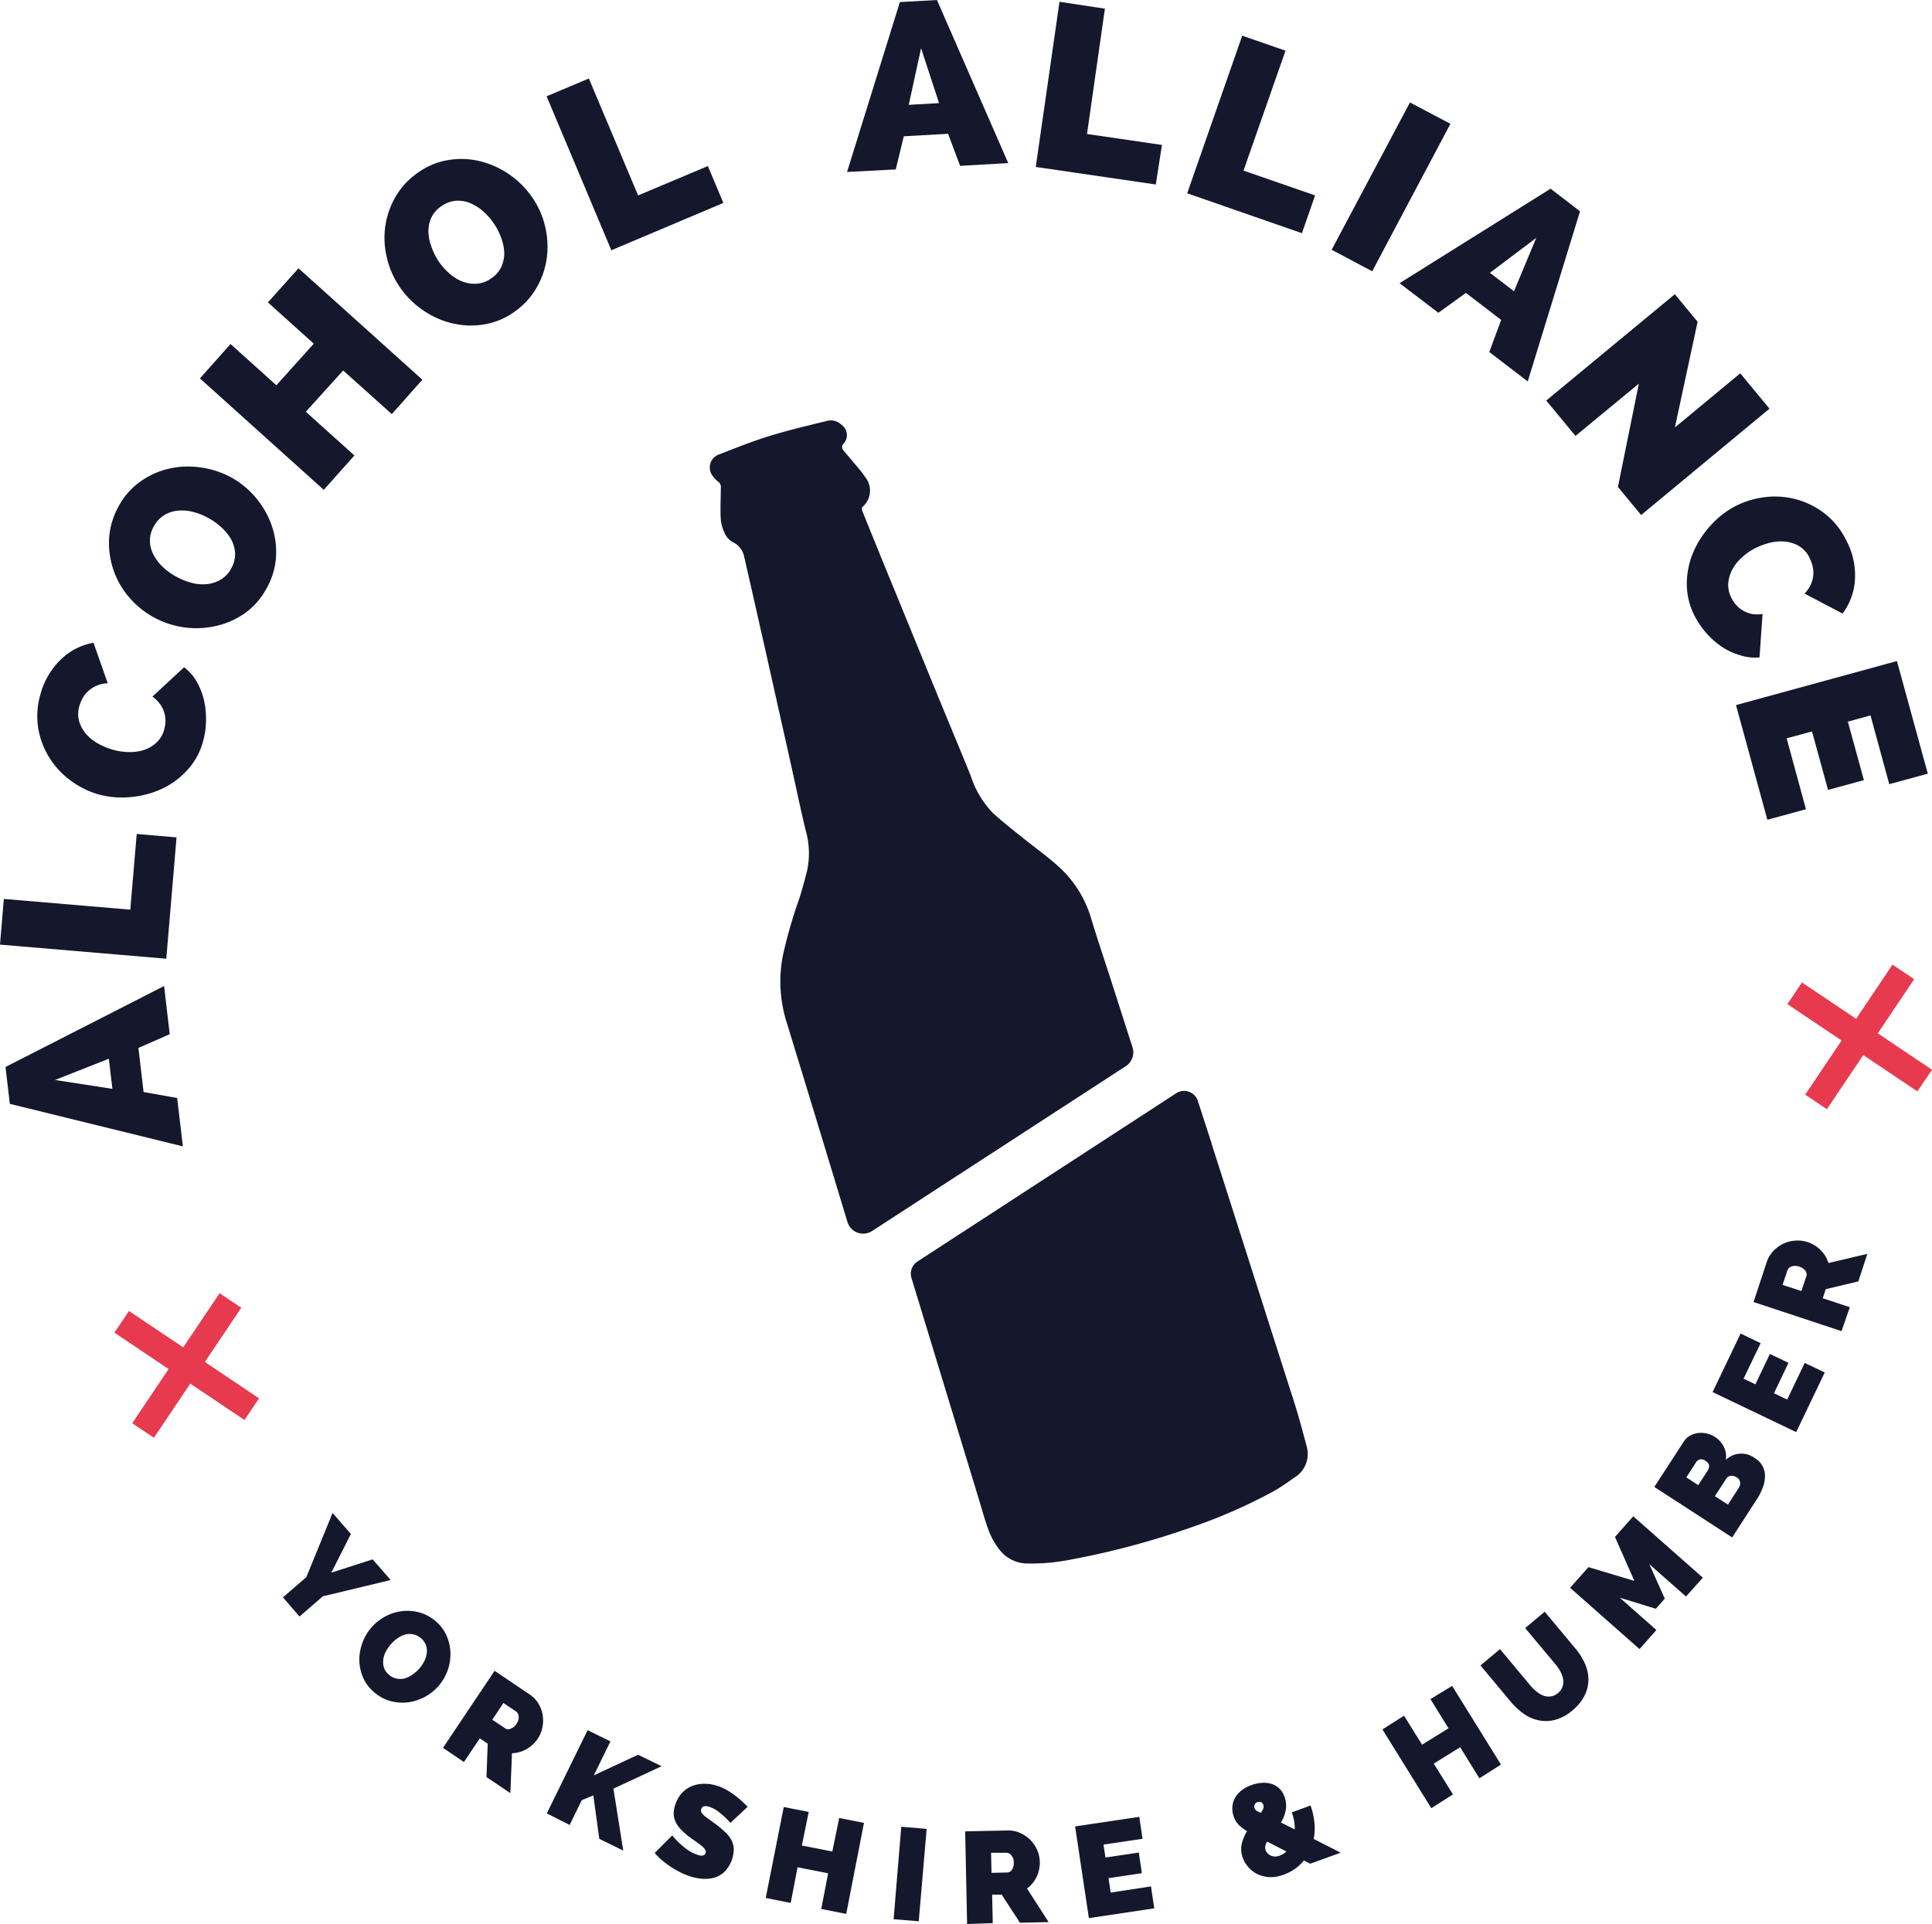 <svg xmlns="http://www.w3.org/2000/svg" width="280.82" height="279.7" viewBox="0 0 280.82 279.7"><defs><style>.cls-1{fill:#15172c;}.cls-2{fill:#e73a4e;}</style></defs><title>Asset 44</title><g id="Layer_2" data-name="Layer 2"><g id="Layer_1-2" data-name="Layer 1"><path class="cls-1" d="M26.58,166.65,1.43,160.47.8,155.11l23.05-11.77.82,7-4.55,2,.75,6.41,4.88.87ZM8,157l8.34,1.29-.52-4.38Z"/><path class="cls-1" d="M24.17,139.37,0,137.32l.56-6.64,18.38,1.56.93-11,5.79.49Z"/><path class="cls-1" d="M14.27,115.47a12.57,12.57,0,0,1-4-2,11.87,11.87,0,0,1-3.07-3.29,11.6,11.6,0,0,1-1.64-4.31,11.1,11.1,0,0,1,.34-5,10.92,10.92,0,0,1,3-5.05,9,9,0,0,1,4.69-2.38l2.07,5.89A4.44,4.44,0,0,0,14,99.7a4.23,4.23,0,0,0-1.19.78,4,4,0,0,0-.79,1,5.65,5.65,0,0,0-.47,1.11,4,4,0,0,0-.05,2.24,4.82,4.82,0,0,0,1,1.85,6.29,6.29,0,0,0,1.73,1.4,9.67,9.67,0,0,0,2.11.89,8.87,8.87,0,0,0,2.42.36A6.5,6.5,0,0,0,21,109a4.78,4.78,0,0,0,1.78-1.09,3.93,3.93,0,0,0,1.08-1.83,5.19,5.19,0,0,0,.19-1.2,4.27,4.27,0,0,0-.17-1.27,4.21,4.21,0,0,0-.61-1.24,4.51,4.51,0,0,0-1.12-1.1L26.76,97a7,7,0,0,1,1.87,2.16,10.29,10.29,0,0,1,1.05,2.77,12.21,12.21,0,0,1,.26,3,11.58,11.58,0,0,1-.45,2.93A9.94,9.94,0,0,1,27.18,112a11.64,11.64,0,0,1-3.75,2.72,13.63,13.63,0,0,1-4.53,1.16A12.78,12.78,0,0,1,14.27,115.47Z"/><path class="cls-1" d="M38.77,85.49a10.53,10.53,0,0,1-3.19,3.66A11.71,11.71,0,0,1,31.39,91,12.86,12.86,0,0,1,18.74,86.8a12.11,12.11,0,0,1-2.88-8.55,11,11,0,0,1,1.36-4.61A10.41,10.41,0,0,1,20.41,70a11.66,11.66,0,0,1,4.2-1.88,12.47,12.47,0,0,1,4.6-.16,12.82,12.82,0,0,1,4.39,1.44,12.49,12.49,0,0,1,3.62,3,12.62,12.62,0,0,1,2.27,4,11.69,11.69,0,0,1,.63,4.54A10.67,10.67,0,0,1,38.77,85.49Zm-13.1-1.63a10,10,0,0,0,2.22.88,6.26,6.26,0,0,0,2.22.17,4.8,4.8,0,0,0,2-.67,4,4,0,0,0,1.51-1.63,4.19,4.19,0,0,0,.55-2.19,4.75,4.75,0,0,0-.57-2,7,7,0,0,0-1.41-1.75,9.42,9.42,0,0,0-1.93-1.38A9.55,9.55,0,0,0,28,74.4a6.74,6.74,0,0,0-2.21-.16,4.54,4.54,0,0,0-1.95.67,4.28,4.28,0,0,0-1.5,1.64,4.15,4.15,0,0,0-.55,2.17,4.67,4.67,0,0,0,.56,2,6.7,6.7,0,0,0,1.38,1.76A9.15,9.15,0,0,0,25.67,83.86Z"/><path class="cls-1" d="M43.39,39l18,16.2-4.44,5-7.07-6.34-5.43,6,7.06,6.35-4.45,5-18-16.2,4.45-5,6.66,6,5.44-6.05-6.67-6Z"/><path class="cls-1" d="M74.74,45.35a10.39,10.39,0,0,1-4.49,1.83,11.59,11.59,0,0,1-4.59-.2,12.54,12.54,0,0,1-4.19-1.89,13,13,0,0,1-3.3-3.27,12.57,12.57,0,0,1-1.92-4.29A12.17,12.17,0,0,1,56,32.92a12,12,0,0,1,1.5-4.33,10.93,10.93,0,0,1,3.28-3.51,10.39,10.39,0,0,1,4.49-1.83,11.47,11.47,0,0,1,4.6.21,13,13,0,0,1,7.45,5.18,12.22,12.22,0,0,1,1.91,4.26,12.63,12.63,0,0,1,.25,4.57A11.72,11.72,0,0,1,78,41.81,10.82,10.82,0,0,1,74.74,45.35ZM63.76,38a9.48,9.48,0,0,0,1.6,1.79,6.16,6.16,0,0,0,1.9,1.15,4.92,4.92,0,0,0,2.08.3,4.09,4.09,0,0,0,2.08-.79,4,4,0,0,0,1.47-1.71,4.68,4.68,0,0,0,.4-2.06,7,7,0,0,0-.47-2.19,9.17,9.17,0,0,0-1.11-2.1,8.85,8.85,0,0,0-1.61-1.78,6.91,6.91,0,0,0-1.89-1.14,4.75,4.75,0,0,0-2-.28,4.3,4.3,0,0,0-2.07.8,4,4,0,0,0-1.46,1.69,4.62,4.62,0,0,0-.41,2,6.94,6.94,0,0,0,.44,2.19A9.63,9.63,0,0,0,63.76,38Z"/><path class="cls-1" d="M88.86,36.38,79.45,14l6.14-2.59,7.16,17,10.14-4.27,2.25,5.36Z"/><path class="cls-1" d="M123.12,25,130.8.3l5.39-.3,10.36,23.71-7,.4-1.74-4.66-6.44.36-1.17,4.82Zm10.76-18-1.79,8.24,4.4-.25Z"/><path class="cls-1" d="M150.55,24.27,154,.26l6.6,1L158,19.48l10.89,1.59L168,26.82Z"/><path class="cls-1" d="M172.56,28.1l8-22.91,6.29,2.18L180.75,24.8l10.4,3.61-1.91,5.49Z"/><path class="cls-1" d="M193.56,36.31l11.38-21.42L210.82,18,199.45,39.44Z"/><path class="cls-1" d="M203.43,41.17l21.95-13.74,4.28,3.29-7.6,24.73-5.59-4.28,1.73-4.66-5.13-3.93-4,2.89Zm19.87-6.59-6.74,5.08,3.5,2.68Z"/><path class="cls-1" d="M238.21,55.77,229,63.37l-4.25-5.14,18.69-15.46,3.31,4-3.3,15.37,9.5-7.87,4.25,5.14L238.54,74.87l-3.37-4.08Z"/><path class="cls-1" d="M252.3,73.55a12.62,12.62,0,0,1,4.26-1.28,11.79,11.79,0,0,1,8.62,2.35,11.12,11.12,0,0,1,3.17,3.92,10.76,10.76,0,0,1,1.27,5.72,9,9,0,0,1-1.8,4.93l-5.53-2.9a4.46,4.46,0,0,0,.94-1.38,4.11,4.11,0,0,0,.34-1.37,3.91,3.91,0,0,0-.13-1.32,5.54,5.54,0,0,0-.42-1.13,4,4,0,0,0-1.48-1.68,5,5,0,0,0-2-.67,6.55,6.55,0,0,0-2.23.15,10.1,10.1,0,0,0-2.14.78,8.52,8.52,0,0,0-2,1.39,6.47,6.47,0,0,0-1.4,1.78,5.15,5.15,0,0,0-.57,2,4.07,4.07,0,0,0,.47,2.09,5.08,5.08,0,0,0,.67,1,4,4,0,0,0,1,.82,4.12,4.12,0,0,0,1.28.5,4.55,4.55,0,0,0,1.57,0l-.44,6.31a6.69,6.69,0,0,1-2.83-.31A9.6,9.6,0,0,1,250.24,94a12,12,0,0,1-2.25-2,12.37,12.37,0,0,1-1.67-2.45,10.19,10.19,0,0,1-1.14-4.64,11.85,11.85,0,0,1,.9-4.53,13.63,13.63,0,0,1,2.52-3.94A12.76,12.76,0,0,1,252.3,73.55Z"/><path class="cls-1" d="M262.5,117.64l-5.61,1.53-4.56-16.67,23.39-6.4,4.49,16.37-5.6,1.53-2.73-10-3.29.91,2.33,8.5-5.21,1.42-2.33-8.5-3.69,1Z"/><path class="cls-1" d="M51,223l-2.84,5.62,6-1.93,2.63,3-9.86,2.37L43.53,235l-2.4-2.79,3.4-2.94,3.81-9.33Z"/><path class="cls-1" d="M54.28,245.91a5.68,5.68,0,0,1-1.56-2.18,6.67,6.67,0,0,1-.49-2.51,7.09,7.09,0,0,1,.49-2.51,7,7,0,0,1,1.34-2.2,7.11,7.11,0,0,1,2.07-1.59,6.72,6.72,0,0,1,5-.47,6.21,6.21,0,0,1,2.31,1.33A5.84,5.84,0,0,1,65,238a6.61,6.61,0,0,1,.47,2.51A6.85,6.85,0,0,1,65,243a7.21,7.21,0,0,1-1.34,2.19,7.16,7.16,0,0,1-4.5,2.3,6.61,6.61,0,0,1-2.53-.24A6,6,0,0,1,54.28,245.91ZM56.84,239a6.1,6.1,0,0,0-.76,1.09,3.3,3.3,0,0,0-.37,1.18,2.69,2.69,0,0,0,.1,1.16,2.27,2.27,0,0,0,.69,1,2.21,2.21,0,0,0,1.12.58,2.67,2.67,0,0,0,1.16,0,4,4,0,0,0,1.13-.54,5.77,5.77,0,0,0,1-.86,5.23,5.23,0,0,0,.75-1.1,3.53,3.53,0,0,0,.37-1.17,2.5,2.5,0,0,0-.11-1.15,2.55,2.55,0,0,0-1.8-1.59,2.49,2.49,0,0,0-1.15,0,3.49,3.49,0,0,0-1.13.52A5.36,5.36,0,0,0,56.84,239Z"/><path class="cls-1" d="M64.39,254.09l7.5-11.2L77,246.34a4.08,4.08,0,0,1,1.29,1.36,4.71,4.71,0,0,1,.6,1.68,5,5,0,0,1-.06,1.76,4.3,4.3,0,0,1-.66,1.6,4.67,4.67,0,0,1-1.65,1.54,4.49,4.49,0,0,1-2.1.59l-.24,5.8-3.47-2.33.18-4.86-1.15-.77-2.31,3.44ZM71.56,250l1.94,1.3a.81.81,0,0,0,.74,0,1.66,1.66,0,0,0,.84-.72,1.54,1.54,0,0,0,.31-1.08,1,1,0,0,0-.36-.69l-1.86-1.24Z"/><path class="cls-1" d="M79.48,263.62l5.93-12.1,3.32,1.63-2.42,4.94,6.44-3,3.41,1.67-7,3.26,1.43,9-3.48-1.7L86.24,261l-1.68.7-1.76,3.6Z"/><path class="cls-1" d="M106.16,265a10.32,10.32,0,0,0-.92-.95,12.07,12.07,0,0,0-.95-.78,3.93,3.93,0,0,0-1.11-.58,1.57,1.57,0,0,0-.79-.11.53.53,0,0,0-.45.39.59.59,0,0,0,0,.47,1.68,1.68,0,0,0,.36.45,5.09,5.09,0,0,0,.66.51l.89.65a13.06,13.06,0,0,1,1.39,1.14,5.09,5.09,0,0,1,1,1.17,3.23,3.23,0,0,1,.41,1.33,4.77,4.77,0,0,1-1.34,3.41,3.63,3.63,0,0,1-1.53.87,5.12,5.12,0,0,1-1.8.14,8.09,8.09,0,0,1-1.82-.39,10.53,10.53,0,0,1-1.4-.6,14.24,14.24,0,0,1-1.36-.8,15,15,0,0,1-1.24-.95,9.28,9.28,0,0,1-1-1l2.55-2.55a11.75,11.75,0,0,0,1.08,1.15,11.47,11.47,0,0,0,1.13.93,5.87,5.87,0,0,0,1.41.72,1.64,1.64,0,0,0,.86.12.54.54,0,0,0,.36-.33.62.62,0,0,0-.07-.54,2.28,2.28,0,0,0-.51-.54c-.23-.19-.5-.38-.8-.6s-.64-.45-1-.71a10.05,10.05,0,0,1-1.24-1.12,4.1,4.1,0,0,1-.75-1.09,3.11,3.11,0,0,1-.26-1.16,4.05,4.05,0,0,1,.24-1.31,4.54,4.54,0,0,1,1-1.73,4.13,4.13,0,0,1,1.51-1,4.93,4.93,0,0,1,1.8-.3,6.1,6.1,0,0,1,1.9.34,6.58,6.58,0,0,1,1.32.6,11.89,11.89,0,0,1,1.17.78,12.3,12.3,0,0,1,1,.84c.31.28.58.55.81.79Z"/><path class="cls-1" d="M125.58,265,123,278.23l-3.63-.72,1-5.18-4.44-.88-1,5.18-3.63-.72,2.62-13.22,3.63.72-1,4.88,4.43.87,1-4.87Z"/><path class="cls-1" d="M129.89,279,131,265.56l3.69.31-1.15,13.43Z"/><path class="cls-1" d="M140.57,279.7l-.28-13.47,6.18-.13a4.14,4.14,0,0,1,1.83.37,4.76,4.76,0,0,1,1.46,1,5.06,5.06,0,0,1,1,1.48,4.7,4.7,0,0,1,.38,1.7,4.87,4.87,0,0,1-.47,2.2,4.49,4.49,0,0,1-1.39,1.69l3.14,4.88-4.17.09-2.65-4.08-1.39,0,.09,4.14Zm3.55-7.44,2.33-.05a.79.79,0,0,0,.63-.39,1.7,1.7,0,0,0,.27-1.07,1.48,1.48,0,0,0-.37-1.06.93.93,0,0,0-.69-.35l-2.24,0Z"/><path class="cls-1" d="M167.3,274.23l.47,3.19-9.5,1.42-2-13.33,9.33-1.39.47,3.19-5.67.84.28,1.88,4.85-.72.44,3-4.84.72.31,2.1Z"/><path class="cls-1" d="M190.45,270.93l-.93-.47a6.42,6.42,0,0,1-1.35,1.26,7.3,7.3,0,0,1-1.6.81,5.25,5.25,0,0,1-2.06.35,4.54,4.54,0,0,1-1.73-.43,4.17,4.17,0,0,1-1.32-1,4.26,4.26,0,0,1-.81-1.35,3.54,3.54,0,0,1-.15-2.07,6.33,6.33,0,0,1,.76-1.84,5.54,5.54,0,0,1-1.25-.95,3.22,3.22,0,0,1-.67-1.12,3.59,3.59,0,0,1-.21-1.49,3.23,3.23,0,0,1,.4-1.31,3.75,3.75,0,0,1,.95-1.05,4.81,4.81,0,0,1,1.4-.76,5.41,5.41,0,0,1,1.42-.32,3.77,3.77,0,0,1,1.39.1,2.94,2.94,0,0,1,1.19.64,3,3,0,0,1,.83,1.29,3.63,3.63,0,0,1,.18,1.89,5.92,5.92,0,0,1-.69,1.84l2,1a6.92,6.92,0,0,0-.09-1.18,6.82,6.82,0,0,0-.35-1.3l2.73-1a10.29,10.29,0,0,1,.57,2.59,8,8,0,0,1-.11,2.27l3.92,2Zm-8.09-8.05a.7.7,0,0,0,.28.35,6.18,6.18,0,0,0,.63.31,3.68,3.68,0,0,0,.36-.63.81.81,0,0,0,0-.53.69.69,0,0,0-.34-.4.74.74,0,0,0-.51,0,.65.65,0,0,0-.41.36A.72.72,0,0,0,182.36,262.88Zm3.62,6.88a2.66,2.66,0,0,0,1-.61l-2.79-1.43a1.47,1.47,0,0,0-.25,1.22,1.61,1.61,0,0,0,.24.41,1.35,1.35,0,0,0,.43.35,1.55,1.55,0,0,0,.63.18A1.62,1.62,0,0,0,186,269.76Z"/><path class="cls-1" d="M211.07,245.08l7.1,11.44-3.14,2L212.24,254l-3.84,2.38,2.79,4.48-3.15,2-7.1-11.45,3.14-2,2.62,4.22,3.84-2.38L207.92,247Z"/><path class="cls-1" d="M226.46,246.12a2.06,2.06,0,0,0,.66-.93,2.33,2.33,0,0,0,.09-1.05,3.7,3.7,0,0,0-.37-1.09,6.33,6.33,0,0,0-.71-1.06l-4.44-5.31,2.83-2.38,4.45,5.32a9.31,9.31,0,0,1,1.41,2.24,5.81,5.81,0,0,1,.5,2.35,5.31,5.31,0,0,1-.57,2.3,6.76,6.76,0,0,1-1.74,2.13A6.53,6.53,0,0,1,226.1,250a5.21,5.21,0,0,1-2.38.1,5.85,5.85,0,0,1-2.19-.93,9.39,9.39,0,0,1-1.9-1.74l-4.44-5.32,2.84-2.37,4.44,5.32a6,6,0,0,0,.93.89,3.55,3.55,0,0,0,1,.57,2.17,2.17,0,0,0,1,.09A2,2,0,0,0,226.46,246.12Z"/><path class="cls-1" d="M245.06,232.09l-5.33-4.7,2.25,5-1.3,1.48-5.24-1.61,5.32,4.7-2.45,2.77-10.1-8.91,2.68-3,6.67,2-2.82-6.39,2.66-3,10.11,8.92Z"/><path class="cls-1" d="M255.11,212a2.95,2.95,0,0,1,1.43,2.63,4.67,4.67,0,0,1-.32,1.63,8.29,8.29,0,0,1-.85,1.68l-3.6,5.56-11.31-7.34,4.26-6.56a2.61,2.61,0,0,1,.94-.9,3.25,3.25,0,0,1,1.19-.38,3.61,3.61,0,0,1,1.26.08,4,4,0,0,1,1.18.5,3.71,3.71,0,0,1,1.26,1.4,3.12,3.12,0,0,1,.3,1.92,3.28,3.28,0,0,1,4.26-.22Zm-10,2.77,1.73,1.13,1.38-2.12a1.29,1.29,0,0,0,.2-.69c0-.26-.18-.5-.53-.72a1,1,0,0,0-.81-.21.91.91,0,0,0-.54.4Zm7.3,0a1.18,1.18,0,0,0-.83-.22.8.8,0,0,0-.65.39l-1.67,2.56,1.9,1.23,1.59-2.46a1.15,1.15,0,0,0,.18-.8A1.06,1.06,0,0,0,252.42,214.75Z"/><path class="cls-1" d="M262.32,198.13l2.91,1.39-4.15,8.67-12.15-5.82,4.07-8.51,2.91,1.4-2.48,5.16,1.72.82,2.11-4.41,2.7,1.29-2.11,4.42,1.92.92Z"/><path class="cls-1" d="M267.67,193.51l-12.79-4.23,1.94-5.88a4.18,4.18,0,0,1,1-1.6,4.77,4.77,0,0,1,3.18-1.45,4.48,4.48,0,0,1,1.72.21,4.81,4.81,0,0,1,1.92,1.18,4.51,4.51,0,0,1,1.13,1.87l5.65-1.33-1.31,4-4.73,1.13-.44,1.32,3.94,1.3Zm-5.83-5.83.74-2.22a.85.85,0,0,0-.16-.72,1.73,1.73,0,0,0-.92-.61,1.52,1.52,0,0,0-1.13,0,.92.92,0,0,0-.56.53l-.71,2.13Z"/><polygon class="cls-2" points="35.07 190.11 31.92 188 26.63 195.87 18.75 190.58 16.63 193.73 24.51 199.02 19.22 206.9 22.37 209.01 27.66 201.14 35.54 206.43 37.65 203.28 29.78 197.99 35.07 190.11"/><polygon class="cls-2" points="278.23 142.35 275.08 140.23 269.79 148.11 261.92 142.82 259.8 145.97 267.68 151.26 262.39 159.13 265.54 161.25 270.83 153.38 278.7 158.66 280.82 155.51 272.94 150.22 278.23 142.35"/><path class="cls-1" d="M163.62,155a2.39,2.39,0,0,0,1-2.73l-3.21-10c-.95-2.95-1.95-5.89-2.84-8.86a16.4,16.4,0,0,0-4.81-7.53c-1.54-1.39-3.26-2.61-4.89-3.92s-3.13-2.47-4.59-3.81a14,14,0,0,1-3.18-5.36c-1.29-3.2-2.63-6.39-3.94-9.58-1.13-2.73-2.25-5.48-3.37-8.22q-1.95-4.76-3.89-9.5c-1.13-2.74-2.24-5.48-3.36-8.23-.4-1-.82-2-1.21-3-.06-.16-.07-.45,0-.54a3.11,3.11,0,0,0,.43-4.36c-.66-1-1.48-1.86-2.23-2.78-.31-.38-.65-.74-.94-1.12a.67.67,0,0,1,0-.94,1.84,1.84,0,0,0-.3-2.79,2.22,2.22,0,0,0-2.21-.51c-3.23.79-6.52,1.56-9.68,2.63-2,.68-3.92,1.45-5.87,2.21a2,2,0,0,0-.89,3.19,3.42,3.42,0,0,0,.72.75,1,1,0,0,1,.41,1c0,1.5-.1,3,0,4.52a5.58,5.58,0,0,0,.54,1.93,2.73,2.73,0,0,0,1.22,1.37,3,3,0,0,1,1.59,1.89c.42,1.86.85,3.72,1.27,5.58.61,2.68,1.21,5.37,1.81,8l2.07,9.26c.59,2.62,1.18,5.25,1.76,7.87.69,3.1,1.33,6.21,2.08,9.3a12,12,0,0,1,.2,5.86c-.33,1.33-.69,2.65-1.11,4a68.15,68.15,0,0,0-2.39,8.25,19.63,19.63,0,0,0,.44,9.48q4.49,14.66,8.93,29.34a2.39,2.39,0,0,0,3.59,1.3Z"/><path class="cls-1" d="M176.11,166.21l-2-6.16a2.1,2.1,0,0,0-3.15-1.12l-37.61,24.46a2.11,2.11,0,0,0-.87,2.38l9.63,31.62c.53,1.73,1,3.5,1.63,5.19a10.71,10.71,0,0,0,1.54,2.71,5.17,5.17,0,0,0,4.11,2,29.45,29.45,0,0,0,6.15-.55,117.64,117.64,0,0,0,18-4.84,78.21,78.21,0,0,0,11.69-5.17,31.8,31.8,0,0,0,2.84-1.89,4,4,0,0,0,1.85-4.6c-.57-2.15-1.14-4.31-1.82-6.43q-6-18.78-12-37.57Z"/></g></g></svg>